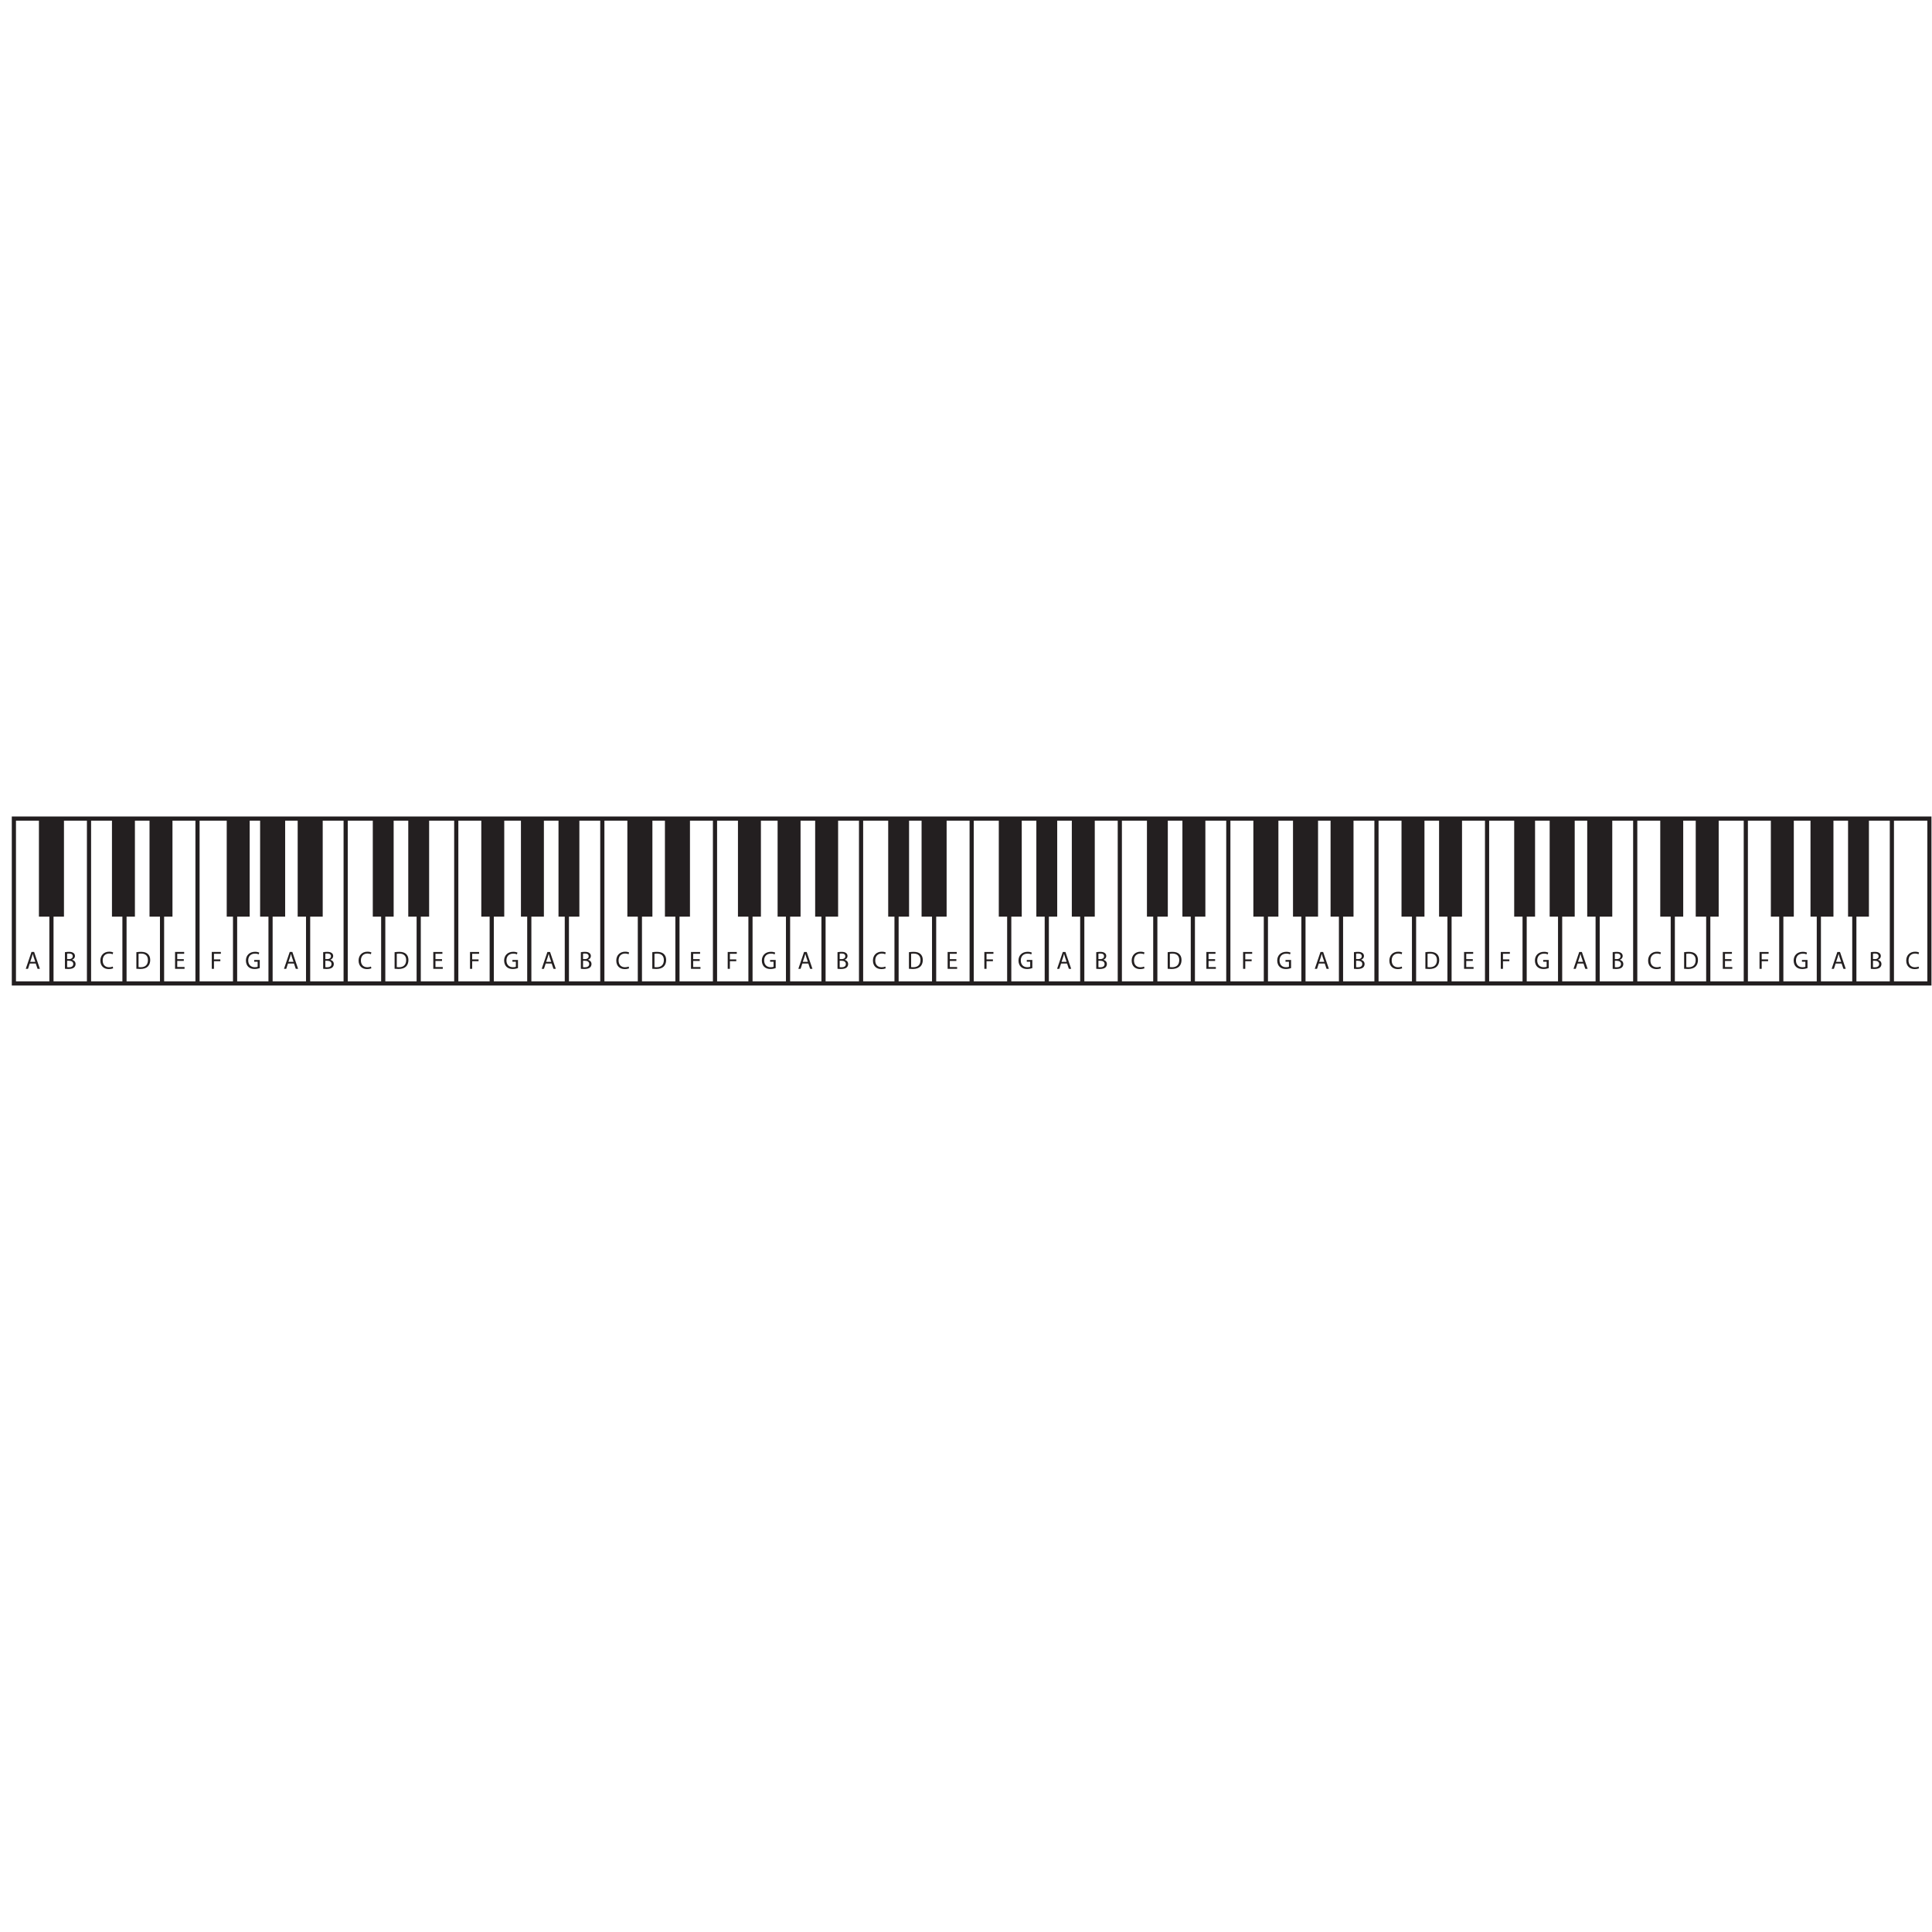 <?xml version="1.0" encoding="UTF-8"?>
<svg version="1.1" viewBox="0 0 800 800" xml:space="preserve" xmlns="http://www.w3.org/2000/svg"><defs><clipPath id="a"><path d="m0 600h600v-600h-600z"/></clipPath></defs><g transform="matrix(1.333 0 0 -1.333 0 800)"><g clip-path="url(#a)"><path d="m596.12 299.36c-0.248-0.124-0.745-0.249-1.384-0.249-1.476 0-2.588 0.933-2.588 2.651 0 1.641 1.112 2.753 2.737 2.753 0.652 0 1.065-0.14 1.243-0.234l-0.163-0.552c-0.256 0.125-0.621 0.218-1.057 0.218-1.228 0-2.046-0.785-2.046-2.161 0-1.283 0.74-2.106 2.015-2.106 0.412 0 0.832 0.085 1.104 0.217zm-14.301 0.343c0.132-0.023 0.326-0.031 0.568-0.031 0.699 0 1.345 0.255 1.345 1.018 0 0.714-0.614 1.01-1.353 1.01h-0.56zm0 2.511h0.615c0.715 0 1.134 0.373 1.134 0.878 0 0.614-0.466 0.855-1.149 0.855-0.312 0-0.49-0.023-0.6-0.047zm-0.675 2.144c0.294 0.063 0.76 0.11 1.235 0.11 0.677 0 1.112-0.117 1.439-0.381 0.272-0.202 0.435-0.514 0.435-0.925 0-0.506-0.335-0.948-0.887-1.151v-0.015c0.499-0.125 1.08-0.537 1.08-1.314 0-0.451-0.177-0.793-0.442-1.049-0.366-0.335-0.956-0.49-1.812-0.49-0.466 0-0.823 0.031-1.048 0.061zm-9.21-2.992-0.513 1.508c-0.116 0.342-0.194 0.653-0.273 0.957h-0.013c-0.079-0.311-0.164-0.631-0.266-0.95l-0.513-1.515zm-1.718-0.529-0.543-1.648h-0.699l1.779 5.241h0.816l1.787-5.241h-0.721l-0.56 1.648zm-8.739-1.415c-0.303-0.109-0.901-0.287-1.609-0.287-0.792 0-1.446 0.202-1.96 0.692-0.45 0.435-0.73 1.135-0.73 1.952 8e-3 1.562 1.081 2.705 2.839 2.705 0.604 0 1.079-0.133 1.305-0.241l-0.164-0.552c-0.28 0.125-0.629 0.225-1.158 0.225-1.275 0-2.106-0.793-2.106-2.107 0-1.329 0.801-2.115 2.021-2.115 0.442 0 0.746 0.063 0.9 0.141v1.562h-1.064v0.544h1.726zm-14.903 5.008h2.822v-0.569h-2.145v-1.741h1.981v-0.558h-1.981v-2.373h-0.677zm-8.693-2.784h-2.035v-1.889h2.268v-0.568h-2.946v5.241h2.831v-0.569h-2.153v-1.656h2.035zm-14.055-1.92c0.17-0.032 0.419-0.038 0.683-0.038 1.446 0 2.232 0.807 2.232 2.222 8e-3 1.237-0.691 2.021-2.123 2.021-0.349 0-0.614-0.031-0.792-0.07zm-0.677 4.632c0.412 0.063 0.902 0.11 1.439 0.11 0.972 0 1.663-0.225 2.121-0.652 0.466-0.428 0.739-1.035 0.739-1.882 0-0.856-0.263-1.555-0.754-2.037-0.49-0.49-1.298-0.754-2.316-0.754-0.482 0-0.887 0.023-1.229 0.061zm-7.211-4.998c-0.249-0.124-0.747-0.249-1.384-0.249-1.476 0-2.589 0.933-2.589 2.651 0 1.641 1.113 2.753 2.737 2.753 0.653 0 1.065-0.14 1.243-0.234l-0.163-0.552c-0.256 0.125-0.622 0.218-1.057 0.218-1.228 0-2.044-0.785-2.044-2.161 0-1.283 0.738-2.106 2.013-2.106 0.411 0 0.832 0.085 1.105 0.217zm-14.3 0.343c0.131-0.023 0.326-0.031 0.567-0.031 0.699 0 1.344 0.255 1.344 1.018 0 0.714-0.614 1.01-1.352 1.01h-0.559zm0 2.511h0.614c0.715 0 1.134 0.373 1.134 0.878 0 0.614-0.466 0.855-1.151 0.855-0.31 0-0.488-0.023-0.597-0.047zm-0.678 2.144c0.296 0.063 0.763 0.11 1.237 0.11 0.676 0 1.112-0.117 1.438-0.381 0.271-0.202 0.435-0.514 0.435-0.925 0-0.506-0.334-0.948-0.885-1.151v-0.015c0.497-0.125 1.08-0.537 1.08-1.314 0-0.451-0.179-0.793-0.444-1.049-0.365-0.335-0.956-0.49-1.81-0.49-0.467 0-0.825 0.031-1.051 0.061zm-9.209-2.992-0.513 1.508c-0.115 0.342-0.194 0.653-0.271 0.957h-0.016c-0.077-0.311-0.163-0.631-0.265-0.95l-0.512-1.515zm-1.717-0.529-0.545-1.648h-0.699l1.78 5.241h0.817l1.788-5.241h-0.724l-0.559 1.648zm-8.932-1.415c-0.302-0.109-0.9-0.287-1.608-0.287-0.792 0-1.445 0.202-1.958 0.692-0.452 0.435-0.732 1.135-0.732 1.952 8e-3 1.562 1.081 2.705 2.839 2.705 0.605 0 1.08-0.133 1.305-0.241l-0.164-0.552c-0.279 0.125-0.629 0.225-1.158 0.225-1.274 0-2.107-0.793-2.107-2.107 0-1.329 0.802-2.115 2.022-2.115 0.443 0 0.746 0.063 0.902 0.141v1.562h-1.065v0.544h1.724zm-14.902 5.008h2.822v-0.569h-2.145v-1.741h1.982v-0.558h-1.982v-2.373h-0.677zm-8.693-2.784h-2.035v-1.889h2.27v-0.568h-2.948v5.241h2.831v-0.569h-2.153v-1.656h2.035zm-14.055-1.92c0.172-0.032 0.419-0.038 0.685-0.038 1.445 0 2.23 0.807 2.23 2.222 8e-3 1.237-0.691 2.021-2.123 2.021-0.349 0-0.613-0.031-0.792-0.07zm-0.676 4.632c0.411 0.063 0.901 0.11 1.438 0.11 0.972 0 1.663-0.225 2.123-0.652 0.466-0.428 0.737-1.035 0.737-1.882 0-0.856-0.263-1.555-0.754-2.037-0.489-0.49-1.298-0.754-2.316-0.754-0.482 0-0.887 0.023-1.228 0.061zm-7.212-4.998c-0.249-0.124-0.746-0.249-1.384-0.249-1.476 0-2.589 0.933-2.589 2.651 0 1.641 1.113 2.753 2.737 2.753 0.653 0 1.065-0.14 1.244-0.234l-0.164-0.552c-0.255 0.125-0.622 0.218-1.056 0.218-1.229 0-2.045-0.785-2.045-2.161 0-1.283 0.738-2.106 2.013-2.106 0.411 0 0.833 0.085 1.105 0.217zm-14.3 0.343c0.131-0.023 0.326-0.031 0.567-0.031 0.7 0 1.344 0.255 1.344 1.018 0 0.714-0.614 1.01-1.352 1.01h-0.559zm0 2.511h0.614c0.715 0 1.134 0.373 1.134 0.878 0 0.614-0.466 0.855-1.151 0.855-0.31 0-0.488-0.023-0.597-0.047zm-0.678 2.144c0.297 0.063 0.763 0.11 1.237 0.11 0.676 0 1.112-0.117 1.438-0.381 0.273-0.202 0.435-0.514 0.435-0.925 0-0.506-0.334-0.948-0.885-1.151v-0.015c0.497-0.125 1.08-0.537 1.08-1.314 0-0.451-0.179-0.793-0.444-1.049-0.365-0.335-0.955-0.49-1.81-0.49-0.467 0-0.825 0.031-1.051 0.061zm-9.208-2.992-0.513 1.508c-0.116 0.342-0.195 0.653-0.272 0.957h-0.016c-0.077-0.311-0.163-0.631-0.264-0.95l-0.512-1.515zm-1.718-0.529-0.545-1.648h-0.699l1.781 5.241h0.816l1.788-5.241h-0.724l-0.559 1.648zm-8.606-1.415c-0.303-0.109-0.902-0.287-1.609-0.287-0.793 0-1.446 0.202-1.959 0.692-0.452 0.435-0.731 1.135-0.731 1.952 8e-3 1.562 1.081 2.705 2.838 2.705 0.606 0 1.079-0.133 1.305-0.241l-0.164-0.552c-0.279 0.125-0.629 0.225-1.158 0.225-1.274 0-2.106-0.793-2.106-2.107 0-1.329 0.801-2.115 2.022-2.115 0.443 0 0.745 0.063 0.901 0.141v1.562h-1.065v0.544h1.726zm-14.904 5.008h2.823v-0.569h-2.146v-1.741h1.982v-0.558h-1.982v-2.373h-0.677zm-8.692-2.784h-2.036v-1.889h2.269v-0.568h-2.946v5.241h2.83v-0.569h-2.153v-1.656h2.036zm-14.056-1.92c0.171-0.032 0.419-0.038 0.684-0.038 1.446 0 2.231 0.807 2.231 2.222 8e-3 1.237-0.691 2.021-2.122 2.021-0.349 0-0.614-0.031-0.793-0.07zm-0.676 4.632c0.413 0.063 0.902 0.11 1.438 0.11 0.972 0 1.663-0.225 2.123-0.652 0.466-0.428 0.737-1.035 0.737-1.882 0-0.856-0.263-1.555-0.754-2.037-0.489-0.49-1.298-0.754-2.316-0.754-0.481 0-0.887 0.023-1.228 0.061zm-7.211-4.998c-0.248-0.124-0.746-0.249-1.384-0.249-1.477 0-2.59 0.933-2.59 2.651 0 1.641 1.113 2.753 2.737 2.753 0.654 0 1.065-0.14 1.243-0.234l-0.163-0.552c-0.256 0.125-0.621 0.218-1.057 0.218-1.227 0-2.044-0.785-2.044-2.161 0-1.283 0.738-2.106 2.013-2.106 0.413 0 0.832 0.085 1.105 0.217zm-14.301 0.343c0.132-0.023 0.326-0.031 0.567-0.031 0.7 0 1.344 0.255 1.344 1.018 0 0.714-0.613 1.01-1.352 1.01h-0.559zm0 2.511h0.614c0.716 0 1.135 0.373 1.135 0.878 0 0.614-0.466 0.855-1.152 0.855-0.31 0-0.488-0.023-0.597-0.047zm-0.678 2.144c0.297 0.063 0.763 0.11 1.237 0.11 0.677 0 1.112-0.117 1.438-0.381 0.273-0.202 0.436-0.514 0.436-0.925 0-0.506-0.335-0.948-0.886-1.151v-0.015c0.497-0.125 1.08-0.537 1.08-1.314 0-0.451-0.178-0.793-0.444-1.049-0.365-0.335-0.955-0.49-1.81-0.49-0.467 0-0.824 0.031-1.051 0.061zm-9.208-2.992-0.513 1.508c-0.116 0.342-0.194 0.653-0.272 0.957h-0.016c-0.077-0.311-0.162-0.631-0.263-0.95l-0.513-1.515zm-1.718-0.529-0.544-1.648h-0.7l1.78 5.241h0.817l1.788-5.241h-0.724l-0.558 1.648zm-8.929-1.415c-0.304-0.109-0.902-0.287-1.61-0.287-0.793 0-1.445 0.202-1.959 0.692-0.452 0.435-0.731 1.135-0.731 1.952 8e-3 1.562 1.081 2.705 2.839 2.705 0.605 0 1.079-0.133 1.304-0.241l-0.164-0.552c-0.279 0.125-0.628 0.225-1.158 0.225-1.274 0-2.106-0.793-2.106-2.107 0-1.329 0.801-2.115 2.022-2.115 0.443 0 0.745 0.063 0.901 0.141v1.562h-1.065v0.544h1.727zm-14.905 5.008h2.823v-0.569h-2.146v-1.741h1.983v-0.558h-1.983v-2.373h-0.677zm-8.693-2.784h-2.035v-1.889h2.27v-0.568h-2.946v5.241h2.829v-0.569h-2.153v-1.656h2.035zm-14.055-1.92c0.172-0.032 0.419-0.038 0.684-0.038 1.446 0 2.231 0.807 2.231 2.222 9e-3 1.237-0.692 2.021-2.122 2.021-0.348 0-0.614-0.031-0.793-0.07zm-0.676 4.632c0.413 0.063 0.902 0.11 1.439 0.11 0.971 0 1.663-0.225 2.122-0.652 0.465-0.428 0.738-1.035 0.738-1.882 0-0.856-0.264-1.555-0.754-2.037-0.49-0.49-1.299-0.754-2.316-0.754-0.483 0-0.888 0.023-1.229 0.061zm-7.212-4.998c-0.247-0.124-0.745-0.249-1.383-0.249-1.477 0-2.589 0.933-2.589 2.651 0 1.641 1.112 2.753 2.737 2.753 0.653 0 1.065-0.14 1.243-0.234l-0.163-0.552c-0.256 0.125-0.621 0.218-1.058 0.218-1.227 0-2.043-0.785-2.043-2.161 0-1.283 0.738-2.106 2.012-2.106 0.413 0 0.833 0.085 1.106 0.217zm-14.3 0.343c0.132-0.023 0.326-0.031 0.567-0.031 0.7 0 1.345 0.255 1.345 1.018 0 0.714-0.614 1.01-1.353 1.01h-0.559zm0 2.511h0.614c0.716 0 1.135 0.373 1.135 0.878 0 0.614-0.467 0.855-1.15 0.855-0.312 0-0.49-0.023-0.599-0.047zm-0.676 2.144c0.295 0.063 0.762 0.11 1.235 0.11 0.677 0 1.112-0.117 1.438-0.381 0.273-0.202 0.435-0.514 0.435-0.925 0-0.506-0.333-0.948-0.885-1.151v-0.015c0.497-0.125 1.081-0.537 1.081-1.314 0-0.451-0.179-0.793-0.444-1.049-0.366-0.335-0.956-0.49-1.811-0.49-0.467 0-0.823 0.031-1.049 0.061zm-9.209-2.992-0.513 1.508c-0.117 0.342-0.194 0.653-0.272 0.957h-0.016c-0.078-0.311-0.163-0.631-0.264-0.95l-0.514-1.515zm-1.718-0.529-0.544-1.648h-0.7l1.78 5.241h0.816l1.788-5.241h-0.722l-0.56 1.648zm-8.283-1.415c-0.303-0.109-0.901-0.287-1.609-0.287-0.792 0-1.445 0.202-1.959 0.692-0.45 0.435-0.73 1.135-0.73 1.952 8e-3 1.562 1.08 2.705 2.838 2.705 0.605 0 1.08-0.133 1.305-0.241l-0.163-0.552c-0.28 0.125-0.63 0.225-1.159 0.225-1.274 0-2.106-0.793-2.106-2.107 0-1.329 0.8-2.115 2.021-2.115 0.443 0 0.746 0.063 0.902 0.141v1.562h-1.065v0.544h1.725zm-14.902 5.008h2.821v-0.569h-2.145v-1.741h1.982v-0.558h-1.982v-2.373h-0.676zm-8.694-2.784h-2.036v-1.889h2.27v-0.568h-2.947v5.241h2.83v-0.569h-2.153v-1.656h2.036zm-14.054-1.92c0.171-0.032 0.419-0.038 0.684-0.038 1.445 0 2.23 0.807 2.23 2.222 8e-3 1.237-0.691 2.021-2.122 2.021-0.349 0-0.614-0.031-0.792-0.07zm-0.678 4.632c0.413 0.063 0.902 0.11 1.439 0.11 0.972 0 1.663-0.225 2.122-0.652 0.467-0.428 0.739-1.035 0.739-1.882 0-0.856-0.265-1.555-0.755-2.037-0.489-0.49-1.298-0.754-2.317-0.754-0.481 0-0.885 0.023-1.228 0.061zm-7.211-4.998c-0.248-0.124-0.746-0.249-1.383-0.249-1.478 0-2.59 0.933-2.59 2.651 0 1.641 1.112 2.753 2.738 2.753 0.652 0 1.064-0.14 1.243-0.234l-0.162-0.552c-0.258 0.125-0.623 0.218-1.058 0.218-1.228 0-2.045-0.785-2.045-2.161 0-1.283 0.738-2.106 2.014-2.106 0.411 0 0.831 0.085 1.104 0.217zm-14.301 0.343c0.132-0.023 0.327-0.031 0.569-0.031 0.699 0 1.344 0.255 1.344 1.018 0 0.714-0.615 1.01-1.352 1.01h-0.561zm0 2.511h0.615c0.715 0 1.135 0.373 1.135 0.878 0 0.614-0.467 0.855-1.151 0.855-0.311 0-0.49-0.023-0.599-0.047zm-0.675 2.144c0.294 0.063 0.761 0.11 1.236 0.11 0.675 0 1.111-0.117 1.436-0.381 0.273-0.202 0.437-0.514 0.437-0.925 0-0.506-0.334-0.948-0.886-1.151v-0.015c0.497-0.125 1.08-0.537 1.08-1.314 0-0.451-0.179-0.793-0.443-1.049-0.365-0.335-0.957-0.49-1.811-0.49-0.467 0-0.824 0.031-1.049 0.061zm-9.211-2.992-0.512 1.508c-0.117 0.342-0.195 0.653-0.271 0.957h-0.016c-0.079-0.311-0.163-0.631-0.265-0.95l-0.513-1.515zm-1.717-0.529-0.544-1.648h-0.699l1.78 5.241h0.816l1.788-5.241h-0.723l-0.56 1.648zm-8.607-1.415c-0.303-0.109-0.901-0.287-1.609-0.287-0.792 0-1.446 0.202-1.959 0.692-0.45 0.435-0.731 1.135-0.731 1.952 9e-3 1.562 1.081 2.705 2.837 2.705 0.607 0 1.081-0.133 1.307-0.241l-0.163-0.552c-0.28 0.125-0.63 0.225-1.159 0.225-1.274 0-2.106-0.793-2.106-2.107 0-1.329 0.801-2.115 2.021-2.115 0.443 0 0.746 0.063 0.902 0.141v1.562h-1.065v0.544h1.725zm-14.902 5.008h2.822v-0.569h-2.146v-1.741h1.982v-0.558h-1.982v-2.373h-0.676zm-8.693-2.784h-2.037v-1.889h2.27v-0.568h-2.946v5.241h2.83v-0.569h-2.154v-1.656h2.037zm-14.057-1.92c0.172-0.032 0.42-0.038 0.685-0.038 1.446 0 2.231 0.807 2.231 2.222 8e-3 1.237-0.691 2.021-2.121 2.021-0.35 0-0.615-0.031-0.795-0.07zm-0.675 4.632c0.413 0.063 0.901 0.11 1.438 0.11 0.972 0 1.664-0.225 2.122-0.652 0.467-0.428 0.738-1.035 0.738-1.882 0-0.856-0.264-1.555-0.753-2.037-0.49-0.49-1.299-0.754-2.317-0.754-0.481 0-0.886 0.023-1.228 0.061zm-7.211-4.998c-0.249-0.124-0.747-0.249-1.384-0.249-1.477 0-2.588 0.933-2.588 2.651 0 1.641 1.111 2.753 2.735 2.753 0.654 0 1.065-0.14 1.244-0.234l-0.164-0.552c-0.255 0.125-0.62 0.218-1.057 0.218-1.228 0-2.044-0.785-2.044-2.161 0-1.283 0.739-2.106 2.014-2.106 0.412 0 0.832 0.085 1.104 0.217zm-14.302 0.343c0.133-0.023 0.326-0.031 0.567-0.031 0.7 0 1.346 0.255 1.346 1.018 0 0.714-0.614 1.01-1.354 1.01h-0.559zm0 2.511h0.614c0.716 0 1.136 0.373 1.136 0.878 0 0.614-0.467 0.855-1.151 0.855-0.311 0-0.49-0.023-0.599-0.047zm-0.676 2.144c0.296 0.063 0.762 0.11 1.235 0.11 0.678 0 1.113-0.117 1.439-0.381 0.272-0.202 0.436-0.514 0.436-0.925 0-0.506-0.335-0.948-0.886-1.151v-0.015c0.496-0.125 1.08-0.537 1.08-1.314 0-0.451-0.179-0.793-0.443-1.049-0.365-0.335-0.957-0.49-1.811-0.49-0.467 0-0.824 0.031-1.05 0.061zm-9.208-2.992-0.514 1.508c-0.116 0.342-0.193 0.653-0.272 0.957h-0.015c-0.078-0.311-0.164-0.631-0.265-0.95l-0.513-1.515zm-1.719-0.529-0.544-1.648h-0.699l1.78 5.241h0.816l1.788-5.241h-0.723l-0.56 1.648zm-8.771-1.415c-0.302-0.109-0.901-0.287-1.609-0.287-0.792 0-1.446 0.202-1.959 0.692-0.451 0.435-0.73 1.135-0.73 1.952 7e-3 1.562 1.08 2.705 2.837 2.705 0.605 0 1.08-0.133 1.306-0.241l-0.164-0.552c-0.279 0.125-0.629 0.225-1.157 0.225-1.276 0-2.107-0.793-2.107-2.107 0-1.329 0.8-2.115 2.02-2.115 0.443 0 0.746 0.063 0.903 0.141v1.562h-1.066v0.544h1.726zm-14.903 5.008h2.821v-0.569h-2.145v-1.741h1.983v-0.558h-1.983v-2.373h-0.676zm-8.693-2.784h-2.037v-1.889h2.271v-0.568h-2.947v5.241h2.83v-0.569h-2.154v-1.656h2.037zm-14.055-1.92c0.171-0.032 0.419-0.038 0.684-0.038 1.445 0 2.231 0.807 2.231 2.222 7e-3 1.237-0.692 2.021-2.123 2.021-0.349 0-0.614-0.031-0.792-0.07zm-0.676 4.632c0.411 0.063 0.901 0.11 1.437 0.11 0.971 0 1.664-0.225 2.122-0.652 0.467-0.428 0.739-1.035 0.739-1.882 0-0.856-0.264-1.555-0.754-2.037-0.49-0.49-1.298-0.754-2.316-0.754-0.482 0-0.887 0.023-1.228 0.061zm-7.212-4.998c-0.249-0.124-0.746-0.249-1.384-0.249-1.477 0-2.589 0.933-2.589 2.651 0 1.641 1.112 2.753 2.737 2.753 0.653 0 1.064-0.14 1.244-0.234l-0.164-0.552c-0.256 0.125-0.622 0.218-1.057 0.218-1.228 0-2.044-0.785-2.044-2.161 0-1.283 0.739-2.106 2.013-2.106 0.411 0 0.832 0.085 1.104 0.217zm-14.3 0.343c0.131-0.023 0.325-0.031 0.566-0.031 0.7 0 1.345 0.255 1.345 1.018 0 0.714-0.614 1.01-1.352 1.01h-0.559zm0 2.511h0.613c0.715 0 1.135 0.373 1.135 0.878 0 0.614-0.467 0.855-1.151 0.855-0.31 0-0.489-0.023-0.597-0.047zm-0.677 2.144c0.295 0.063 0.761 0.11 1.236 0.11 0.675 0 1.111-0.117 1.438-0.381 0.272-0.202 0.435-0.514 0.435-0.925 0-0.506-0.334-0.948-0.886-1.151v-0.015c0.497-0.125 1.08-0.537 1.08-1.314 0-0.451-0.179-0.793-0.442-1.049-0.366-0.335-0.956-0.49-1.812-0.49-0.467 0-0.824 0.031-1.049 0.061zm-9.209-2.992-0.513 1.508c-0.117 0.342-0.195 0.653-0.272 0.957h-0.016c-0.077-0.311-0.163-0.631-0.265-0.95l-0.512-1.515zm-1.718-0.529-0.544-1.648h-0.7l1.78 5.241h0.817l1.787-5.241h-0.723l-0.56 1.648zm589.46-5.537h-10.371v49.91h10.371zm-11.668 0h-10.37v20.094h3.889v29.816h6.481zm-11.667 0h-9.722v20.094h3.889v29.816h4.537v-29.816h1.296zm-11.019 0h-10.37v20.094h3.24v29.816h5.186v-29.816h1.944zm-11.667 0h-9.723v49.91h7.13v-29.816h2.593zm-11.019 0h-10.371v20.094h2.593v29.816h7.778zm-11.667 0h-9.723v20.094h2.593v29.816h3.889v-29.816h3.241zm-11.018 0h-10.372v49.91h7.13v-29.816h3.242zm-11.667 0h-10.372v20.094h3.889v29.816h6.483zm-11.667 0h-10.372v20.094h3.889v29.816h3.889v-29.816h2.594zm-11.668 0h-9.723v20.094h2.592v29.816h4.538v-29.816h2.593zm-11.02 0h-10.37v49.91h7.778v-29.816h2.592zm-11.667 0h-10.371v20.094h3.241v29.816h7.13zm-11.667 0h-9.723v20.094h2.593v29.816h4.537v-29.816h2.593zm-11.019 0h-10.371v49.91h7.13v-29.816h3.241zm-11.666 0h-9.724v20.094h3.241v29.816h6.483zm-11.02 0h-10.371v20.094h3.89v29.816h3.888v-29.816h2.593zm-11.667 0h-10.371v20.094h3.241v29.816h4.537v-29.816h2.593zm-11.667 0h-10.371v49.91h7.131v-29.816h3.24zm-11.668 0h-9.722v20.094h3.242v29.816h6.48zm-11.019 0h-10.37v20.094h3.241v29.816h4.538v-29.816h2.591zm-11.667 0h-9.721v49.91h7.777v-29.816h1.944zm-11.019 0h-10.371v20.094h3.241v29.816h7.13zm-11.667 0h-9.723v20.094h2.593v29.816h4.537v-29.816h2.593zm-11.019 0h-10.371v20.094h3.242v29.816h4.537v-29.816h2.592zm-11.667 0h-10.371v49.91h7.779v-29.816h2.592zm-11.667 0h-10.371v20.094h3.242v29.816h7.129zm-11.667 0h-10.371v20.094h3.242v29.816h3.888v-29.816h3.241zm-11.668 0h-9.723v49.91h7.78v-29.816h1.943zm-11.019 0h-10.371v20.094h3.889v29.816h6.482zm-11.667 0h-9.723v20.094h3.241v29.816h4.538v-29.816h1.944zm-11.019 0h-10.371v20.094h2.594v29.816h5.185v-29.816h2.592zm-11.667 0h-9.723v49.91h6.483v-29.816h3.24zm-11.019 0h-10.371v20.094h3.241v29.816h7.13zm-11.667 0h-10.37v20.094h3.24v29.816h3.89v-29.816h3.24zm-11.668 0h-10.369v49.91h7.129v-29.816h3.24zm-11.667 0h-9.721v20.094h3.239v29.816h6.482zm-11.019 0h-10.371v20.094h3.889v29.816h4.538v-29.816h1.944zm-11.667 0h-10.37v20.094h3.24v29.816h5.186v-29.816h1.944zm-11.667 0h-9.722v49.91h7.13v-29.816h2.592zm-11.018 0h-10.371v20.094h2.592v29.816h7.779zm-11.667 0h-9.723v20.094h2.592v29.816h4.538v-29.816h2.593zm-11.019 0h-10.371v49.91h7.778v-29.816h2.593zm-11.669 0h-10.369v20.094h3.889v29.816h6.48zm-11.666 0h-10.371v20.094h3.89v29.816h3.889v-29.816h2.592zm-11.667 0h-9.723v20.094h3.89v29.816h3.24v-29.816h2.593zm-11.019 0h-10.371v49.91h8.426v-29.816h1.945zm-11.667 0h-9.723v20.094h2.593v29.816h7.13zm-11.019 0h-10.371v20.094h2.593v29.816h4.537v-29.816h3.241zm-11.667 0h-9.723v49.91h6.482v-29.816h3.241zm-11.019 0h-10.371v20.094h3.241v29.816h7.13zm-11.668 0h-10.37v49.91h7.129v-29.816h3.241zm572.99 51.206h-584.66v-52.502h596.32v52.502z" fill="#231f20"/></g></g></svg>
